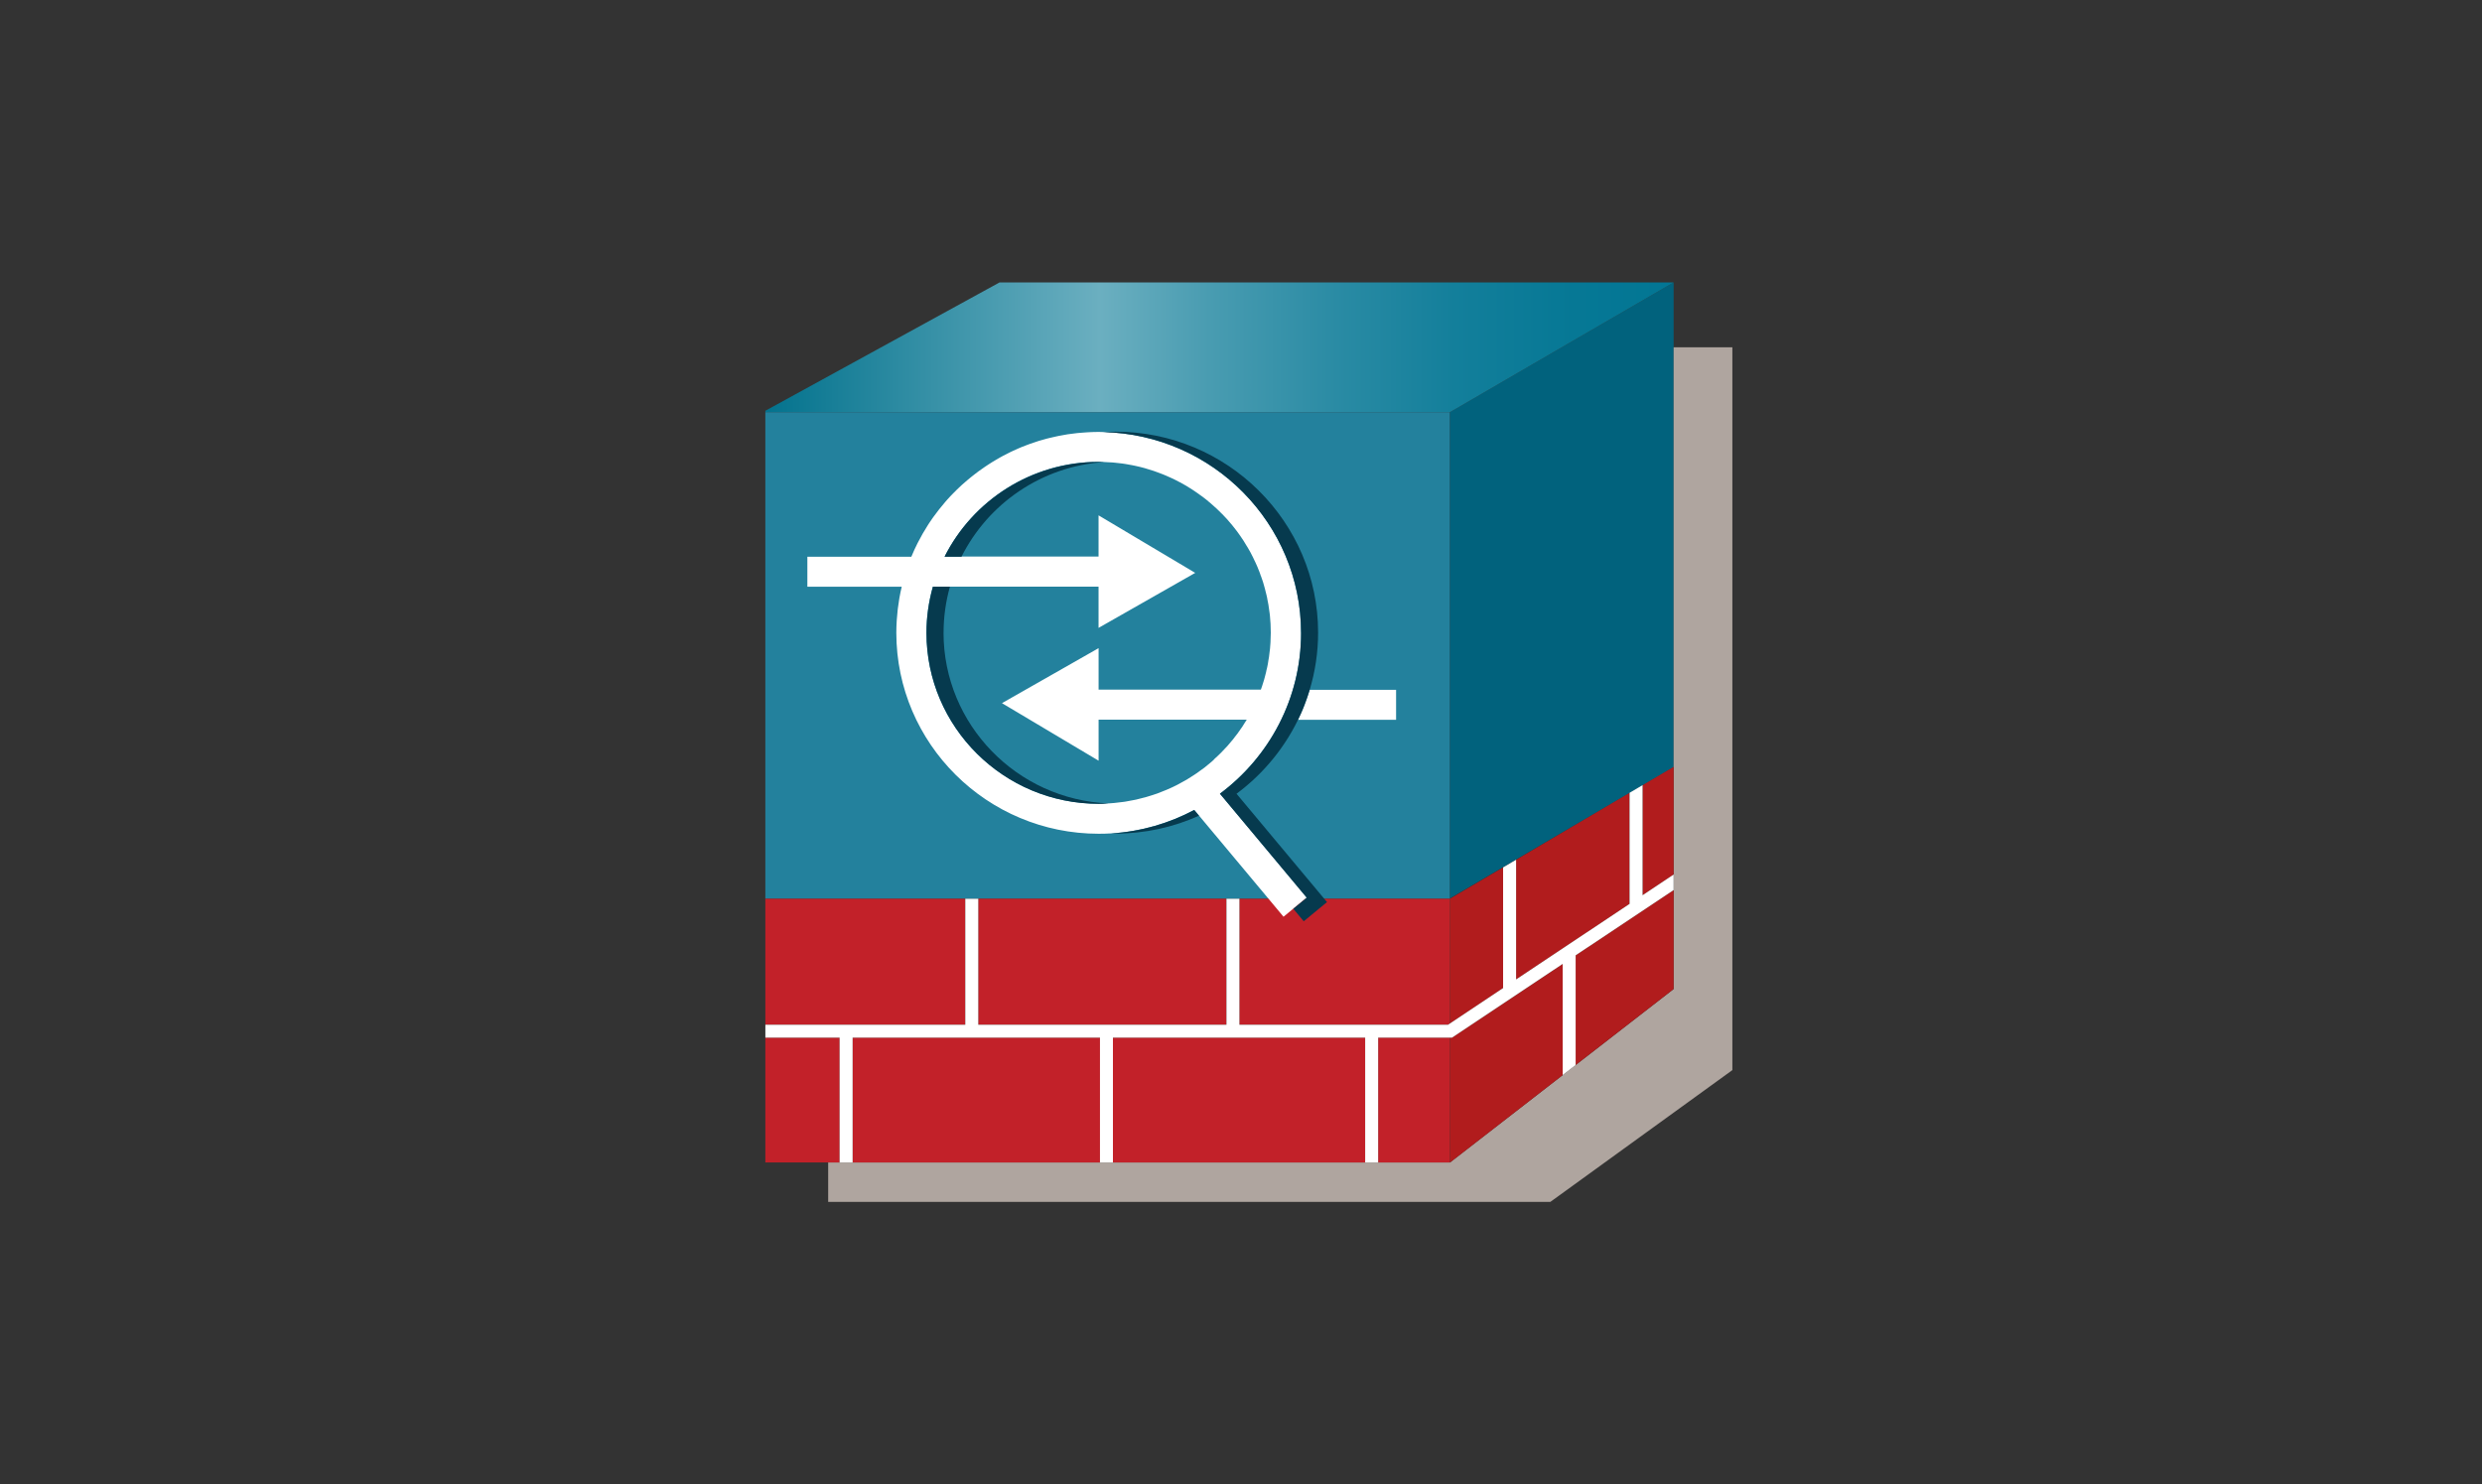 <?xml version="1.0" encoding="utf-8"?>
<svg xmlns="http://www.w3.org/2000/svg" width="107" height="64" viewBox="0 0 107 64" fill="none">
<rect x="0" y="0" width="107" height="64" fill="#333333" stroke="none"/>
<g clip-path="url(#clip0_8904_405)">
<path d="M62.511 17.77H32.888V38.75H62.511V17.77Z" fill="#23819D"/>
<path d="M62.511 38.73L72.151 33.076V12.178L62.511 17.769L62.511 38.73Z" fill="#01627D"/>
<path d="M72.151 12.178H43.09L32.889 17.769H62.512L72.151 12.178Z" fill="url(#paint0_linear_8904_405)"/>
<path d="M74.683 14.974H72.151V42.646L62.511 50.122H35.703V51.821H66.838L74.683 46.14V14.974Z" fill="#AFA59F"/>
<path d="M58.853 44.74H47.979V50.122H58.853V44.74Z" fill="#C22129"/>
<path d="M47.421 44.74H36.757V50.122H47.421V44.74Z" fill="#C22129"/>
<path d="M36.197 44.74H32.888V50.122H36.197V44.74Z" fill="#C22129"/>
<path d="M41.614 38.75H32.888V44.184H41.614V38.75Z" fill="#C22129"/>
<path d="M52.872 38.75H42.174V44.184H52.872V38.75Z" fill="#C22129"/>
<path d="M62.511 44.74H59.414V50.122H62.511V44.74Z" fill="#C22129"/>
<path d="M62.426 44.184L62.511 44.127V38.75H53.432V44.184H62.426Z" fill="#C22129"/>
<path d="M70.813 38.6V33.855L72.151 33.065V37.709L70.813 38.6ZM70.252 38.974V34.185L65.36 37.072V42.233L70.252 38.976V38.974ZM64.799 42.605V37.401L62.511 38.75V44.129L64.799 42.605ZM72.151 38.379L70.813 39.27V39.279H70.8L67.927 41.191V45.92L72.151 42.644V38.377V38.379ZM62.597 44.741H62.511V50.123L67.368 46.356V41.564L62.597 44.741Z" fill="#B11C1D"/>
<path d="M72.151 37.707L70.812 38.6V33.852L70.252 34.183V38.972L65.36 42.23V37.069L64.799 37.4V42.603L62.511 44.127L62.426 44.184H53.432V38.75H52.873V44.184H42.174V38.75H41.614V44.184H32.995V44.74H36.196V50.122H36.757V44.74H47.42V50.122H47.979V44.74H58.853V50.122H59.413V44.74H62.511H62.597L67.367 41.562V46.354L67.927 45.922V41.191L72.151 38.378V37.707Z" fill="white"/>
<path d="M47.508 34.655C47.618 34.653 47.728 34.648 47.836 34.642C47.821 34.642 47.808 34.642 47.793 34.642C47.698 34.648 47.603 34.655 47.508 34.657V34.655Z" fill="#063A4E"/>
<path d="M50.634 20.676C50.755 20.735 50.874 20.796 50.992 20.863C50.874 20.798 50.755 20.735 50.634 20.676Z" fill="white"/>
<path d="M49.347 20.188C49.48 20.225 49.612 20.265 49.74 20.31C49.61 20.265 49.48 20.225 49.347 20.188Z" fill="white"/>
<path d="M54.769 27.764C54.764 27.838 54.76 27.91 54.752 27.984C54.76 27.912 54.764 27.838 54.769 27.764Z" fill="white"/>
<path d="M49.859 20.35C49.951 20.382 50.041 20.417 50.13 20.452C50.041 20.417 49.951 20.384 49.859 20.35Z" fill="white"/>
<path d="M54.064 24.122C54.084 24.165 54.103 24.209 54.123 24.252C54.054 24.102 53.982 23.952 53.903 23.808C53.924 23.847 53.942 23.886 53.963 23.924C53.996 23.991 54.032 24.056 54.064 24.122Z" fill="white"/>
<path d="M54.659 28.637C54.679 28.532 54.696 28.428 54.711 28.321C54.704 28.378 54.694 28.437 54.685 28.495C54.678 28.543 54.668 28.589 54.659 28.637Z" fill="white"/>
<path d="M54.555 25.463C54.572 25.526 54.585 25.59 54.6 25.653C54.559 25.472 54.512 25.293 54.456 25.117C54.474 25.174 54.489 25.233 54.506 25.291C54.523 25.348 54.54 25.405 54.555 25.463Z" fill="white"/>
<path d="M54.341 24.777C54.359 24.828 54.376 24.882 54.395 24.934C54.339 24.769 54.277 24.605 54.21 24.446C54.231 24.494 54.248 24.542 54.268 24.59C54.292 24.653 54.319 24.714 54.341 24.777Z" fill="white"/>
<path d="M53.788 23.604C53.736 23.516 53.684 23.429 53.627 23.344C53.661 23.395 53.695 23.447 53.728 23.501C53.749 23.534 53.767 23.569 53.788 23.604Z" fill="white"/>
<path d="M54.711 28.317C54.726 28.215 54.738 28.114 54.75 28.01C54.746 28.053 54.74 28.097 54.734 28.14C54.726 28.199 54.719 28.258 54.711 28.317Z" fill="white"/>
<path d="M53.539 23.207C53.559 23.236 53.578 23.266 53.597 23.296C53.513 23.168 53.427 23.042 53.335 22.92C53.354 22.946 53.373 22.972 53.391 22.998C53.442 23.066 53.49 23.137 53.539 23.207Z" fill="white"/>
<path d="M54.776 27.64C54.776 27.65 54.776 27.659 54.776 27.668C54.782 27.542 54.788 27.417 54.788 27.289C54.788 27.162 54.784 27.038 54.778 26.912C54.784 27.038 54.788 27.163 54.788 27.289C54.788 27.407 54.784 27.524 54.778 27.64H54.776Z" fill="white"/>
<path d="M54.774 26.864C54.768 26.756 54.76 26.647 54.748 26.542C54.758 26.638 54.766 26.736 54.772 26.834C54.772 26.845 54.772 26.855 54.774 26.866V26.864Z" fill="white"/>
<path d="M54.674 26.026C54.683 26.076 54.692 26.124 54.7 26.174C54.713 26.254 54.721 26.333 54.732 26.415C54.706 26.2 54.672 25.986 54.627 25.777C54.631 25.79 54.633 25.803 54.636 25.816C54.651 25.886 54.663 25.956 54.676 26.028L54.674 26.026Z" fill="white"/>
<path d="M51.602 21.243C51.669 21.29 51.734 21.338 51.799 21.388C51.677 21.297 51.552 21.21 51.425 21.127C51.479 21.162 51.533 21.195 51.585 21.232C51.591 21.236 51.596 21.24 51.6 21.243H51.602Z" fill="white"/>
<path d="M52.143 21.656C52.152 21.663 52.161 21.672 52.171 21.68C52.072 21.597 51.973 21.515 51.87 21.438C51.878 21.443 51.885 21.449 51.892 21.454C51.978 21.519 52.062 21.586 52.145 21.656H52.143Z" fill="white"/>
<path d="M47.959 19.945C47.838 19.936 47.715 19.929 47.592 19.925C47.592 19.925 47.59 19.925 47.588 19.925C47.713 19.929 47.836 19.934 47.957 19.945H47.959Z" fill="white"/>
<path d="M52.439 21.918C52.368 21.852 52.295 21.789 52.222 21.726C52.284 21.78 52.345 21.831 52.405 21.887C52.416 21.898 52.427 21.909 52.439 21.918Z" fill="white"/>
<path d="M52.941 22.434C52.924 22.414 52.905 22.393 52.888 22.375C52.888 22.377 52.892 22.378 52.894 22.38C52.911 22.399 52.926 22.415 52.941 22.434Z" fill="white"/>
<path d="M52.697 22.17C52.652 22.123 52.606 22.079 52.559 22.035C52.591 22.066 52.624 22.096 52.656 22.127C52.669 22.142 52.684 22.155 52.697 22.17Z" fill="white"/>
<path d="M53.217 22.767C53.185 22.726 53.155 22.686 53.121 22.647C53.138 22.667 53.155 22.689 53.172 22.712C53.187 22.73 53.202 22.748 53.217 22.767Z" fill="white"/>
<path d="M51.296 21.04C51.296 21.04 51.301 21.044 51.305 21.046C51.202 20.981 51.098 20.92 50.993 20.861C50.993 20.861 50.997 20.861 50.997 20.863C51.098 20.918 51.197 20.977 51.296 21.038V21.04Z" fill="white"/>
<path d="M51.168 33.612C51.147 33.624 51.126 33.637 51.105 33.649C51.126 33.637 51.147 33.626 51.168 33.612Z" fill="white"/>
<path d="M50.351 34.032C50.323 34.045 50.295 34.056 50.267 34.067C50.295 34.056 50.323 34.043 50.351 34.032Z" fill="white"/>
<path d="M52.645 32.458C52.615 32.49 52.583 32.519 52.551 32.549C52.583 32.519 52.615 32.488 52.645 32.458Z" fill="white"/>
<path d="M54.598 28.925C54.568 29.053 54.534 29.178 54.499 29.304C54.549 29.129 54.594 28.949 54.632 28.768C54.626 28.792 54.622 28.814 54.618 28.838C54.613 28.868 54.605 28.898 54.598 28.927V28.925Z" fill="white"/>
<path d="M49.474 34.352C49.444 34.361 49.415 34.368 49.387 34.378C49.416 34.37 49.446 34.361 49.474 34.352Z" fill="white"/>
<path d="M53.214 31.815C53.125 31.93 53.032 32.041 52.935 32.15C52.931 32.153 52.929 32.157 52.925 32.161C53.233 31.815 53.508 31.442 53.746 31.042C53.59 31.303 53.419 31.552 53.233 31.793C53.227 31.8 53.22 31.808 53.214 31.815Z" fill="white"/>
<path d="M54.361 29.742C54.406 29.619 54.445 29.491 54.484 29.365C54.447 29.493 54.406 29.617 54.363 29.741C54.363 29.741 54.363 29.741 54.363 29.742H54.361Z" fill="white"/>
<path d="M51.915 33.106C51.915 33.106 51.919 33.106 51.922 33.102C51.922 33.102 51.922 33.102 51.919 33.106H51.915Z" fill="white"/>
<path d="M48.043 34.623C48.011 34.627 47.981 34.629 47.949 34.631C47.981 34.629 48.011 34.625 48.043 34.623Z" fill="white"/>
<path d="M47.594 19.925C47.573 19.925 47.552 19.924 47.532 19.922C47.552 19.922 47.573 19.924 47.592 19.925C47.592 19.925 47.594 19.925 47.596 19.925H47.594Z" fill="white"/>
<path d="M56.064 30.809C56.072 30.791 56.082 30.772 56.09 30.756C56.082 30.774 56.072 30.793 56.064 30.809Z" fill="white"/>
<path d="M56.331 30.14C56.303 30.22 56.275 30.297 56.245 30.375C56.275 30.297 56.303 30.218 56.331 30.14Z" fill="white"/>
<path d="M56.372 30.022C56.404 29.929 56.433 29.837 56.463 29.742C56.435 29.837 56.405 29.929 56.374 30.022H56.372Z" fill="white"/>
<path d="M56.461 29.743C56.433 29.837 56.401 29.929 56.37 30.022C56.357 30.061 56.344 30.101 56.329 30.14C56.301 30.22 56.273 30.297 56.243 30.375C56.195 30.503 56.143 30.628 56.087 30.754C56.079 30.772 56.07 30.791 56.063 30.808C56.029 30.883 55.994 30.961 55.958 31.037H60.186V29.743H56.461Z" fill="white"/>
<path d="M56.089 27.289C56.089 22.578 52.283 18.738 47.566 18.629C47.508 18.629 47.45 18.624 47.391 18.624C47.382 18.624 47.372 18.624 47.363 18.624C47.227 18.624 47.093 18.627 46.959 18.635C46.918 18.635 46.879 18.638 46.838 18.642C46.741 18.648 46.644 18.655 46.548 18.664C46.507 18.668 46.466 18.672 46.425 18.675C46.306 18.688 46.188 18.703 46.071 18.72C46.058 18.722 46.043 18.724 46.03 18.725C45.902 18.746 45.773 18.768 45.647 18.794C45.607 18.801 45.566 18.81 45.527 18.82C45.438 18.838 45.349 18.858 45.259 18.881C45.217 18.892 45.174 18.901 45.131 18.912C45.032 18.938 44.934 18.966 44.837 18.995C44.811 19.003 44.783 19.01 44.757 19.019C44.638 19.056 44.52 19.097 44.405 19.138C44.362 19.152 44.321 19.169 44.28 19.184C44.202 19.213 44.124 19.243 44.047 19.274C44.001 19.293 43.954 19.313 43.91 19.332C43.831 19.365 43.753 19.4 43.677 19.437C43.638 19.456 43.599 19.472 43.562 19.491C43.455 19.543 43.351 19.594 43.249 19.65C43.202 19.676 43.156 19.701 43.109 19.727C43.046 19.762 42.984 19.798 42.923 19.835C42.873 19.864 42.822 19.894 42.772 19.925C42.714 19.96 42.657 19.997 42.599 20.036C42.551 20.068 42.502 20.097 42.456 20.131C42.364 20.192 42.275 20.256 42.186 20.321C42.133 20.36 42.083 20.399 42.031 20.439C41.986 20.474 41.94 20.509 41.895 20.545C41.841 20.587 41.789 20.631 41.737 20.674C41.698 20.707 41.657 20.742 41.618 20.776C41.564 20.822 41.51 20.868 41.458 20.916C41.456 20.916 41.454 20.92 41.452 20.922C41.32 21.042 41.193 21.168 41.069 21.295C41.039 21.325 41.011 21.356 40.981 21.386C40.927 21.443 40.875 21.5 40.823 21.558C40.797 21.587 40.771 21.617 40.747 21.646C40.57 21.852 40.4 22.066 40.242 22.286C40.225 22.308 40.21 22.331 40.194 22.353C40.145 22.423 40.097 22.493 40.05 22.565C40.034 22.591 40.017 22.617 40 22.643C39.846 22.883 39.704 23.131 39.574 23.386C39.566 23.403 39.557 23.42 39.548 23.436C39.509 23.516 39.469 23.597 39.432 23.677C39.421 23.703 39.408 23.728 39.397 23.754C39.36 23.837 39.322 23.921 39.289 24.004H34.806V25.298H38.874C38.837 25.451 38.805 25.607 38.777 25.764C38.775 25.775 38.773 25.786 38.771 25.797C38.747 25.94 38.725 26.082 38.708 26.226C38.704 26.25 38.701 26.276 38.699 26.3C38.684 26.433 38.673 26.566 38.663 26.699C38.661 26.733 38.658 26.764 38.656 26.796C38.647 26.958 38.641 27.121 38.641 27.284C38.641 32.061 42.554 35.949 47.367 35.949C47.549 35.949 47.728 35.944 47.907 35.933C49.195 35.853 50.407 35.496 51.485 34.921L51.691 35.167L55.333 39.527L55.757 39.177L56.336 38.7L52.594 34.219C54.717 32.636 56.092 30.118 56.092 27.285L56.089 27.289ZM52.332 32.754C52.3 32.782 52.269 32.812 52.237 32.84C52.133 32.93 52.026 33.017 51.919 33.102C51.919 33.102 51.917 33.102 51.915 33.104C51.807 33.187 51.695 33.267 51.582 33.344C51.556 33.361 51.531 33.379 51.505 33.396C51.394 33.47 51.28 33.542 51.165 33.612C51.144 33.623 51.124 33.636 51.103 33.647C50.997 33.708 50.889 33.768 50.779 33.825C50.759 33.836 50.736 33.847 50.716 33.858C50.595 33.919 50.472 33.977 50.347 34.03C50.319 34.043 50.291 34.054 50.264 34.065C50.135 34.119 50.007 34.171 49.876 34.219C49.876 34.219 49.874 34.219 49.873 34.219C49.74 34.267 49.606 34.307 49.47 34.348C49.441 34.357 49.411 34.365 49.383 34.374C49.251 34.411 49.115 34.446 48.979 34.476C48.957 34.481 48.932 34.485 48.91 34.49C48.785 34.516 48.659 34.54 48.53 34.561C48.506 34.565 48.484 34.568 48.459 34.572C48.32 34.592 48.18 34.609 48.037 34.622C48.005 34.626 47.975 34.627 47.944 34.629C47.907 34.633 47.869 34.637 47.83 34.638C47.722 34.646 47.612 34.65 47.503 34.651C47.51 34.651 47.517 34.651 47.527 34.651C47.471 34.651 47.415 34.655 47.359 34.655C43.267 34.655 39.937 31.349 39.937 27.284C39.937 26.594 40.035 25.927 40.214 25.294H47.359V27.073L51.526 24.701L47.359 22.22V23.998H40.722C41.94 21.578 44.459 19.912 47.365 19.912C47.421 19.912 47.477 19.916 47.532 19.916C47.553 19.916 47.573 19.918 47.592 19.92C47.715 19.923 47.838 19.931 47.959 19.94C48.003 19.944 48.046 19.949 48.091 19.953C48.19 19.962 48.288 19.973 48.385 19.986C48.434 19.994 48.482 19.999 48.53 20.008C48.627 20.023 48.724 20.042 48.819 20.06C48.862 20.07 48.904 20.077 48.945 20.086C49.08 20.116 49.214 20.147 49.346 20.184C49.478 20.221 49.61 20.262 49.739 20.306C49.778 20.319 49.819 20.334 49.858 20.349C49.949 20.38 50.038 20.415 50.128 20.45C50.17 20.467 50.215 20.485 50.258 20.504C50.345 20.541 50.433 20.58 50.519 20.62C50.556 20.639 50.595 20.655 50.632 20.674C50.753 20.733 50.872 20.794 50.99 20.861C51.096 20.92 51.2 20.981 51.3 21.046C51.341 21.072 51.382 21.099 51.423 21.125C51.552 21.208 51.676 21.295 51.797 21.386C51.82 21.402 51.844 21.419 51.866 21.436C51.969 21.513 52.069 21.595 52.166 21.678C52.183 21.693 52.2 21.707 52.218 21.724C52.291 21.787 52.364 21.852 52.434 21.916C52.475 21.955 52.514 21.994 52.555 22.033C52.602 22.077 52.648 22.122 52.693 22.168C52.758 22.235 52.823 22.303 52.887 22.373C52.903 22.393 52.922 22.412 52.939 22.432C53 22.503 53.062 22.571 53.119 22.643C53.151 22.682 53.183 22.723 53.214 22.763C53.255 22.815 53.296 22.865 53.335 22.919C53.426 23.041 53.512 23.166 53.596 23.294C53.607 23.311 53.616 23.325 53.626 23.342C53.682 23.427 53.734 23.514 53.786 23.603C53.825 23.669 53.864 23.736 53.901 23.804C53.979 23.948 54.052 24.098 54.121 24.248C54.151 24.313 54.181 24.375 54.208 24.442C54.275 24.601 54.337 24.765 54.393 24.93C54.413 24.991 54.435 25.05 54.454 25.111C54.508 25.287 54.555 25.466 54.597 25.647C54.607 25.688 54.616 25.731 54.625 25.771C54.67 25.98 54.704 26.193 54.73 26.409C54.735 26.452 54.741 26.492 54.746 26.535C54.758 26.642 54.765 26.749 54.771 26.857C54.771 26.873 54.774 26.888 54.774 26.905C54.78 27.03 54.784 27.156 54.784 27.282C54.784 27.407 54.78 27.535 54.773 27.661C54.771 27.692 54.769 27.726 54.767 27.757C54.761 27.831 54.758 27.903 54.75 27.977C54.75 27.977 54.748 27.995 54.746 28.005C54.737 28.108 54.724 28.21 54.709 28.312V28.315C54.694 28.421 54.676 28.526 54.657 28.631C54.65 28.676 54.64 28.718 54.631 28.761C54.594 28.942 54.549 29.121 54.499 29.297C54.493 29.317 54.488 29.338 54.48 29.358C54.443 29.486 54.402 29.611 54.357 29.735H47.361V27.946L43.195 30.318L47.361 32.799V31.031H53.747C53.747 31.031 53.747 31.035 53.745 31.035C53.507 31.434 53.231 31.808 52.924 32.154C52.833 32.255 52.739 32.353 52.643 32.451C52.613 32.483 52.581 32.512 52.55 32.542C52.477 32.612 52.404 32.681 52.33 32.747L52.332 32.754Z" fill="white"/>
<path d="M47.905 35.936C47.97 35.936 48.033 35.942 48.098 35.942C49.377 35.942 50.593 35.665 51.688 35.171L51.481 34.925C50.403 35.5 49.189 35.859 47.903 35.936H47.905Z" fill="#063A4E"/>
<path d="M53.307 34.224C54.495 33.343 55.45 32.168 56.064 30.809C56.072 30.791 56.081 30.773 56.089 30.756C56.145 30.632 56.195 30.505 56.245 30.377C56.275 30.299 56.303 30.22 56.331 30.142C56.344 30.103 56.359 30.063 56.372 30.024C56.403 29.931 56.433 29.839 56.461 29.745C56.696 28.962 56.824 28.134 56.824 27.278C56.824 22.501 52.911 18.613 48.098 18.613C47.92 18.613 47.743 18.62 47.566 18.631C52.283 18.738 56.089 22.58 56.089 27.291C56.089 30.124 54.713 32.644 52.59 34.224L56.333 38.706L55.754 39.183L56.204 39.723L57.208 38.896L53.307 34.224Z" fill="#063A4E"/>
<path d="M40.678 27.276C40.678 26.59 40.774 25.928 40.951 25.298H40.22C40.041 25.932 39.942 26.598 39.942 27.287C39.942 31.351 43.271 34.659 47.365 34.659C47.421 34.659 47.477 34.655 47.532 34.655C47.525 34.655 47.517 34.655 47.508 34.655C47.605 34.655 47.698 34.646 47.793 34.64C43.843 34.481 40.676 31.24 40.676 27.278L40.678 27.276Z" fill="#063A4E"/>
<path d="M41.45 24.004C42.595 21.721 44.896 20.106 47.588 19.925C47.569 19.925 47.549 19.923 47.53 19.922C47.474 19.922 47.419 19.918 47.363 19.918C44.459 19.918 41.94 21.584 40.72 24.004H41.45Z" fill="#063A4E"/>
</g>
<defs>
<linearGradient id="paint0_linear_8904_405" x1="32.889" y1="14.974" x2="72.151" y2="14.974" gradientUnits="userSpaceOnUse">
<stop stop-color="#02728D"/>
<stop offset="0.37" stop-color="#6BAFC0"/>
<stop offset="0.49" stop-color="#499CB1"/>
<stop offset="0.63" stop-color="#2A8BA4"/>
<stop offset="0.76" stop-color="#137F9B"/>
<stop offset="0.89" stop-color="#067895"/>
<stop offset="1" stop-color="#027694"/>
</linearGradient>
<clipPath id="clip0_8904_405">
<rect width="42.342" height="39.643" fill="white" transform="translate(32.994 12.178)"/>
</clipPath>
</defs>
</svg>
